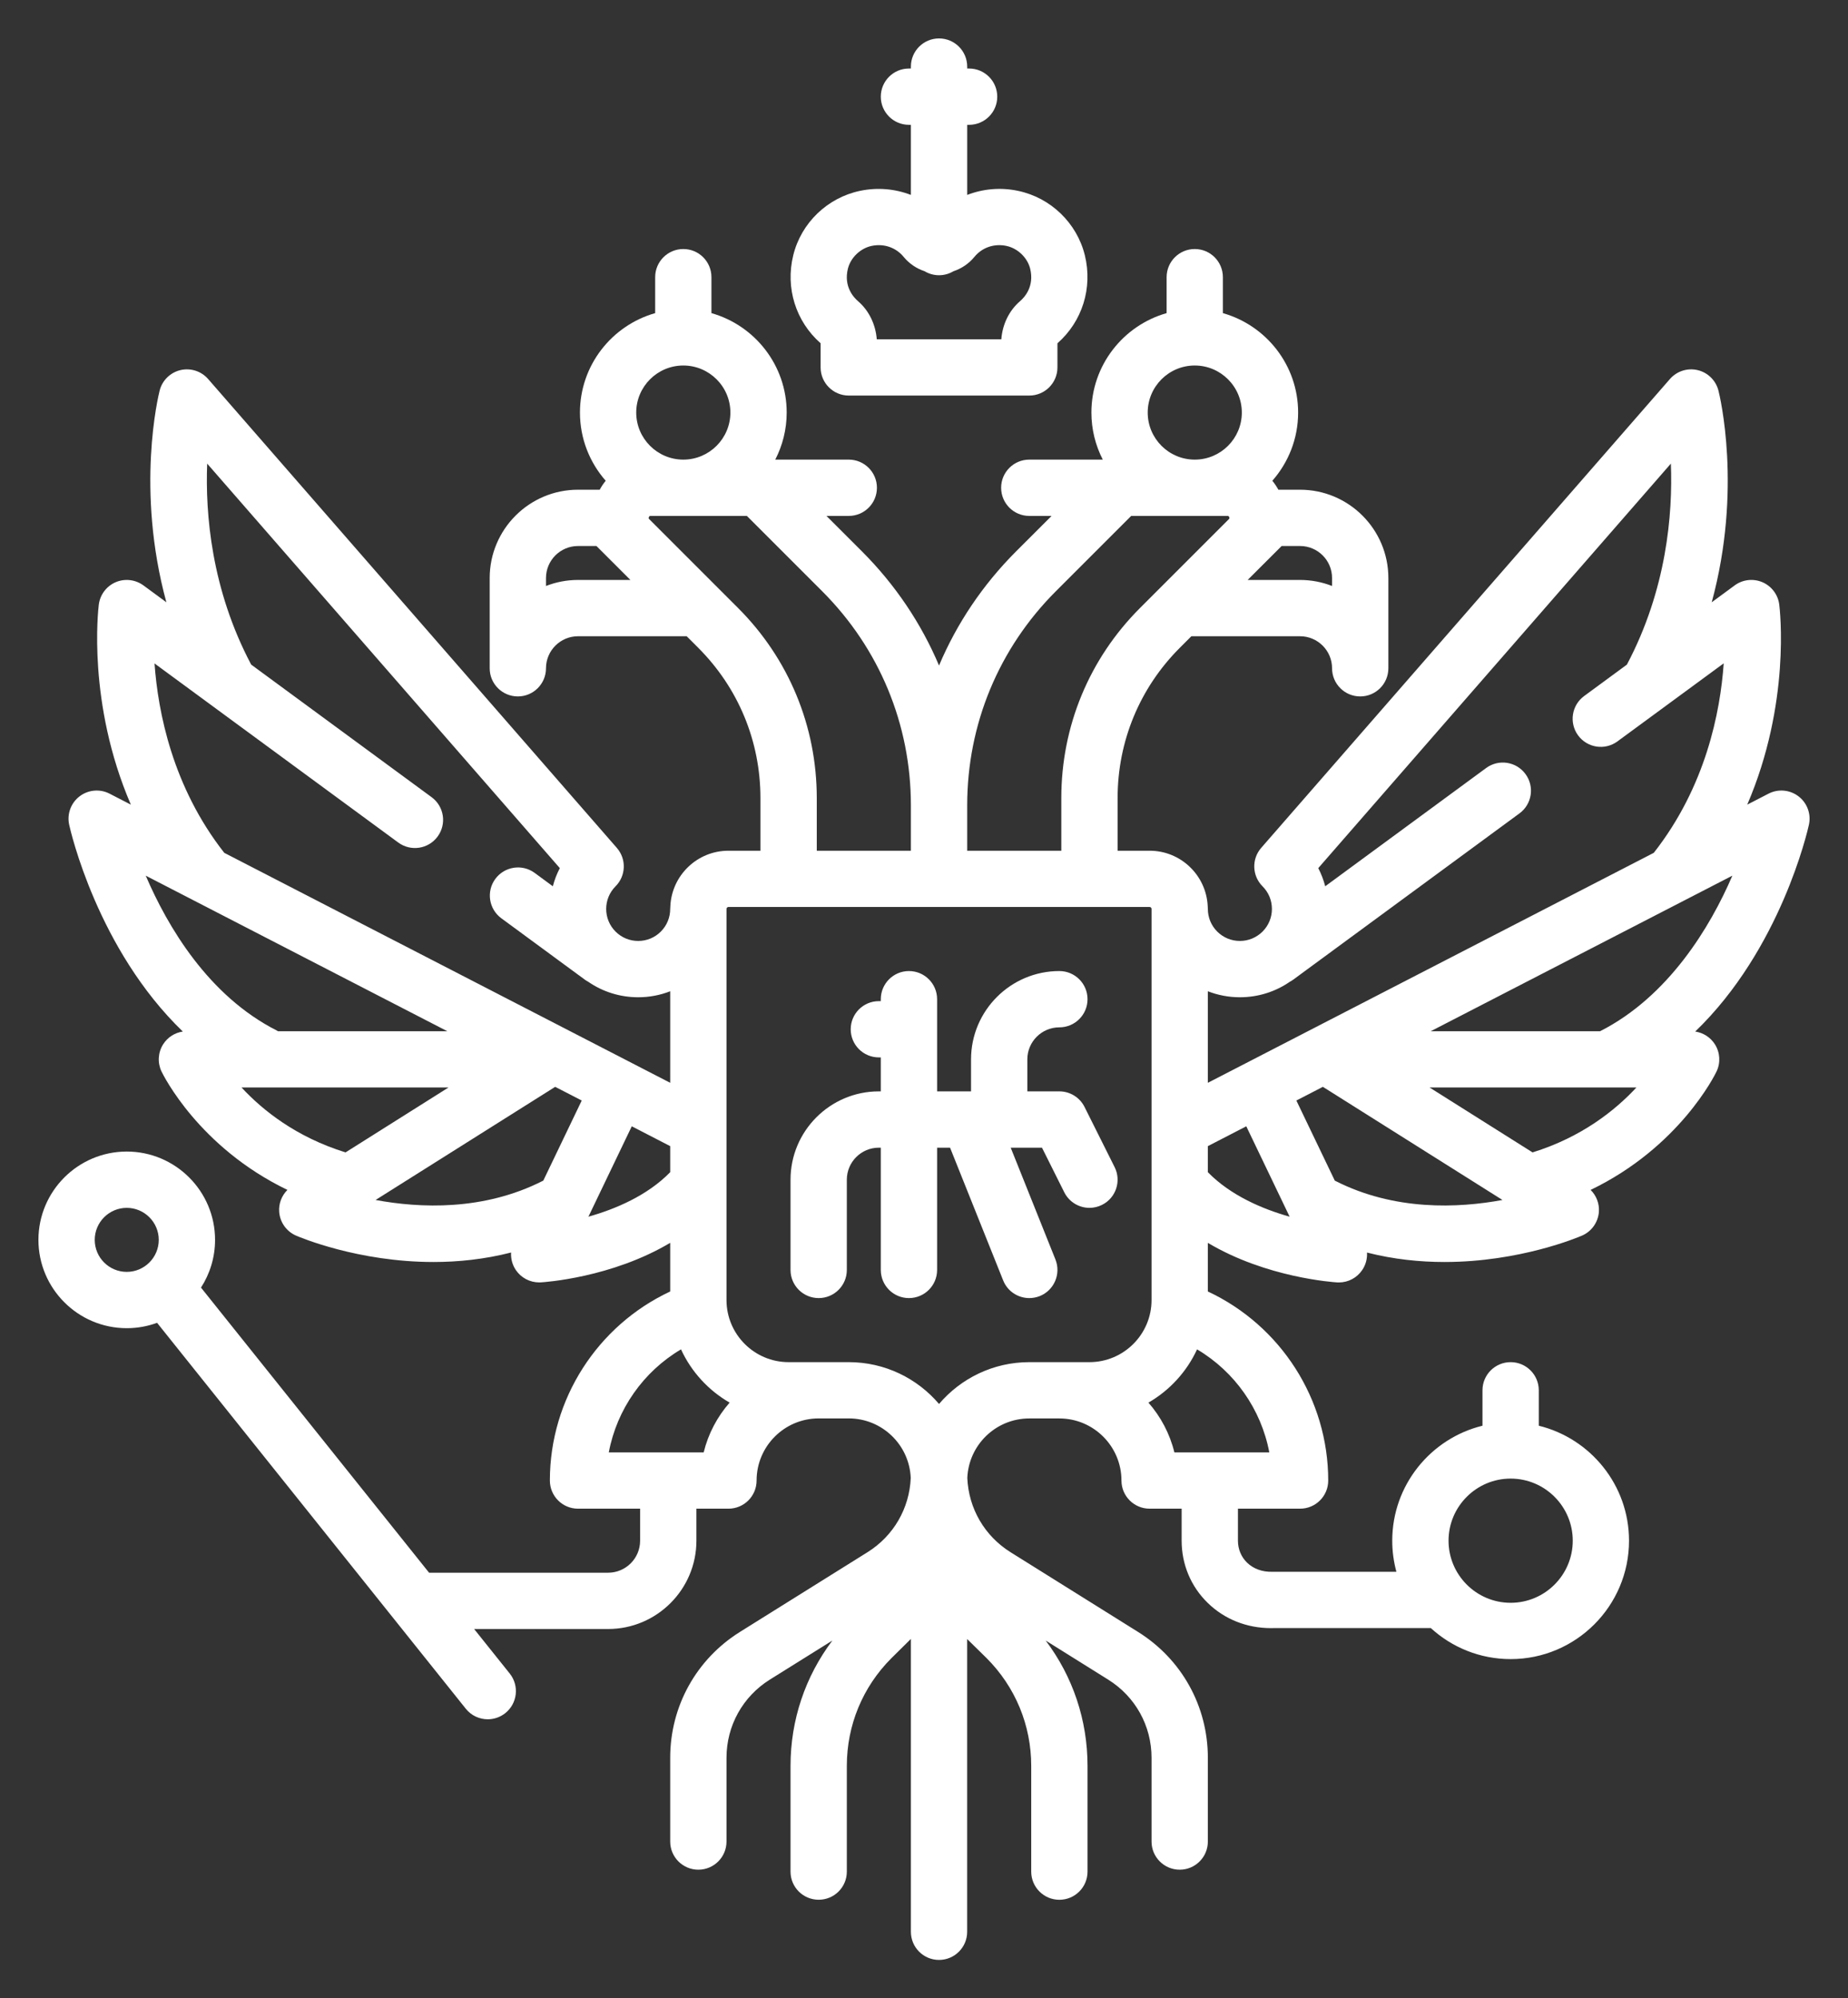 <?xml version="1.0" encoding="UTF-8"?> <svg xmlns="http://www.w3.org/2000/svg" viewBox="5154.703 4770.576 48.086 52"><rect x="5154.703" y="4770.576" width="48.086" height="52" fill="#333333" stroke="none"/> <path fill="white" fill-opacity="1" stroke="" stroke-opacity="1" stroke-width="1" id="tSvg10df0b724be" d="M 5201.772 4792.037 C 5201.833 4791.759 5201.728 4791.472 5201.503 4791.299 C 5201.278 4791.126 5200.973 4791.098 5200.721 4791.228 C 5200.167 4791.514 5200.167 4791.514 5200.167 4791.514 C 5201.303 4788.876 5201.017 4786.439 5201 4786.307 C 5200.968 4786.05 5200.801 4785.829 5200.563 4785.726 C 5200.324 4785.624 5200.049 4785.655 5199.84 4785.809 C 5199.243 4786.248 5199.243 4786.248 5199.243 4786.248 C 5200.044 4783.305 5199.451 4780.869 5199.418 4780.74 C 5199.351 4780.476 5199.143 4780.271 5198.878 4780.207 C 5198.613 4780.144 5198.335 4780.233 5198.156 4780.438 C 5187.52 4792.639 5187.52 4792.639 5187.52 4792.639 C 5187.267 4792.93 5187.282 4793.366 5187.555 4793.639 C 5187.712 4793.796 5187.799 4794.005 5187.799 4794.228 C 5187.799 4794.45 5187.712 4794.66 5187.555 4794.817 C 5187.397 4794.974 5187.188 4795.061 5186.965 4795.061 C 5186.743 4795.061 5186.534 4794.974 5186.376 4794.817 C 5186.219 4794.66 5186.132 4794.45 5186.132 4794.228 C 5186.132 4794.202 5186.131 4794.177 5186.128 4794.152 C 5186.089 4793.352 5185.427 4792.713 5184.617 4792.713 C 5183.784 4792.713 5183.784 4792.713 5183.784 4792.713 C 5183.784 4792.713 5183.784 4791.342 5183.784 4791.342 C 5183.784 4789.865 5184.359 4788.476 5185.403 4787.432 C 5185.703 4787.132 5185.703 4787.132 5185.703 4787.132 C 5185.703 4787.132 5188.531 4787.132 5188.531 4787.132 C 5188.99 4787.132 5189.364 4787.506 5189.364 4787.965 C 5189.364 4788.37 5189.692 4788.698 5190.097 4788.698 C 5190.501 4788.698 5190.829 4788.37 5190.829 4787.965 C 5190.829 4785.617 5190.829 4785.617 5190.829 4785.617 C 5190.829 4784.35 5189.798 4783.319 5188.531 4783.319 C 5187.967 4783.319 5187.967 4783.319 5187.967 4783.319 C 5187.921 4783.236 5187.869 4783.157 5187.81 4783.086 C 5188.227 4782.612 5188.481 4781.991 5188.481 4781.311 C 5188.481 4780.082 5187.652 4779.044 5186.523 4778.724 C 5186.523 4777.788 5186.523 4777.788 5186.523 4777.788 C 5186.523 4777.384 5186.196 4777.056 5185.791 4777.056 C 5185.387 4777.056 5185.059 4777.384 5185.059 4777.788 C 5185.059 4778.724 5185.059 4778.724 5185.059 4778.724 C 5183.931 4779.044 5183.102 4780.082 5183.102 4781.311 C 5183.102 4781.752 5183.209 4782.168 5183.398 4782.536 C 5181.485 4782.536 5181.485 4782.536 5181.485 4782.536 C 5181.081 4782.536 5180.753 4782.864 5180.753 4783.268 C 5180.753 4783.673 5181.081 4784.001 5181.485 4784.001 C 5182.066 4784.001 5182.066 4784.001 5182.066 4784.001 C 5182.066 4784.001 5181.141 4784.925 5181.141 4784.925 C 5180.275 4785.792 5179.6 4786.798 5179.137 4787.894 C 5178.674 4786.798 5177.999 4785.792 5177.133 4784.925 C 5176.208 4784.001 5176.208 4784.001 5176.208 4784.001 C 5176.208 4784.001 5176.789 4784.001 5176.789 4784.001 C 5177.193 4784.001 5177.521 4783.673 5177.521 4783.268 C 5177.521 4782.864 5177.193 4782.536 5176.789 4782.536 C 5174.876 4782.536 5174.876 4782.536 5174.876 4782.536 C 5175.065 4782.168 5175.173 4781.752 5175.173 4781.311 C 5175.173 4780.082 5174.344 4779.044 5173.215 4778.724 C 5173.215 4777.788 5173.215 4777.788 5173.215 4777.788 C 5173.215 4777.384 5172.888 4777.056 5172.483 4777.056 C 5172.079 4777.056 5171.751 4777.384 5171.751 4777.788 C 5171.751 4778.724 5171.751 4778.724 5171.751 4778.724 C 5170.623 4779.044 5169.794 4780.082 5169.794 4781.311 C 5169.794 4781.991 5170.047 4782.612 5170.464 4783.086 C 5170.405 4783.157 5170.353 4783.236 5170.308 4783.319 C 5169.743 4783.319 5169.743 4783.319 5169.743 4783.319 C 5168.476 4783.319 5167.445 4784.35 5167.445 4785.617 C 5167.445 4787.965 5167.445 4787.965 5167.445 4787.965 C 5167.445 4788.37 5167.773 4788.698 5168.178 4788.698 C 5168.582 4788.698 5168.91 4788.37 5168.91 4787.965 C 5168.91 4787.506 5169.284 4787.132 5169.743 4787.132 C 5172.571 4787.132 5172.571 4787.132 5172.571 4787.132 C 5172.571 4787.132 5172.871 4787.432 5172.871 4787.432 C 5173.915 4788.476 5174.49 4789.865 5174.49 4791.342 C 5174.49 4792.713 5174.49 4792.713 5174.49 4792.713 C 5174.49 4792.713 5173.657 4792.713 5173.657 4792.713 C 5172.847 4792.713 5172.185 4793.352 5172.146 4794.153 C 5172.143 4794.177 5172.142 4794.202 5172.142 4794.228 C 5172.142 4794.45 5172.055 4794.66 5171.898 4794.817 C 5171.741 4794.975 5171.531 4795.061 5171.309 4795.061 C 5171.086 4795.061 5170.877 4794.974 5170.72 4794.817 C 5170.395 4794.492 5170.395 4793.964 5170.72 4793.639 C 5170.992 4793.367 5171.007 4792.93 5170.754 4792.64 C 5160.119 4780.439 5160.119 4780.439 5160.119 4780.439 C 5159.94 4780.233 5159.661 4780.144 5159.396 4780.207 C 5159.132 4780.271 5158.923 4780.476 5158.857 4780.74 C 5158.824 4780.869 5158.23 4783.305 5159.032 4786.248 C 5158.435 4785.809 5158.435 4785.809 5158.435 4785.809 C 5158.226 4785.656 5157.951 4785.624 5157.712 4785.726 C 5157.473 4785.829 5157.307 4786.05 5157.274 4786.308 C 5157.258 4786.439 5156.971 4788.876 5158.108 4791.514 C 5157.554 4791.228 5157.554 4791.228 5157.554 4791.228 C 5157.302 4791.098 5156.997 4791.126 5156.772 4791.299 C 5156.547 4791.472 5156.442 4791.759 5156.503 4792.037 C 5156.538 4792.196 5157.24 4795.278 5159.46 4797.418 C 5159.25 4797.449 5159.062 4797.569 5158.947 4797.752 C 5158.813 4797.965 5158.798 4798.232 5158.906 4798.458 C 5158.951 4798.551 5159.875 4800.427 5162.182 4801.539 C 5162.032 4801.688 5161.951 4801.896 5161.968 4802.112 C 5161.988 4802.382 5162.157 4802.62 5162.406 4802.728 C 5162.503 4802.77 5164.021 4803.415 5165.985 4803.415 C 5166.621 4803.415 5167.305 4803.346 5168.002 4803.168 C 5167.992 4803.326 5168.033 4803.486 5168.124 4803.622 C 5168.26 4803.825 5168.489 4803.946 5168.732 4803.946 C 5168.746 4803.946 5168.761 4803.946 5168.775 4803.945 C 5168.869 4803.94 5170.616 4803.825 5172.142 4802.916 C 5172.142 4804.182 5172.142 4804.182 5172.142 4804.182 C 5170.25 4805.067 5169.011 4806.981 5169.011 4809.101 C 5169.011 4809.506 5169.339 4809.834 5169.743 4809.834 C 5171.359 4809.834 5171.359 4809.834 5171.359 4809.834 C 5171.359 4809.834 5171.359 4810.667 5171.359 4810.667 C 5171.359 4811.127 5170.986 4811.5 5170.526 4811.5 C 5165.868 4811.5 5165.868 4811.5 5165.868 4811.5 C 5165.868 4811.5 5159.933 4804.081 5159.933 4804.081 C 5160.164 4803.723 5160.299 4803.296 5160.299 4802.839 C 5160.299 4801.572 5159.268 4800.541 5158.001 4800.541 C 5156.734 4800.541 5155.703 4801.572 5155.703 4802.839 C 5155.703 4804.106 5156.734 4805.137 5158.001 4805.137 C 5158.278 4805.137 5158.544 4805.088 5158.79 4804.997 C 5166.823 4815.039 5166.823 4815.039 5166.823 4815.039 C 5166.967 4815.22 5167.18 4815.314 5167.395 4815.314 C 5167.556 4815.314 5167.717 4815.261 5167.852 4815.153 C 5168.168 4814.901 5168.219 4814.44 5167.967 4814.124 C 5167.04 4812.965 5167.04 4812.965 5167.04 4812.965 C 5167.04 4812.965 5170.526 4812.965 5170.526 4812.965 C 5171.793 4812.965 5172.824 4811.934 5172.824 4810.667 C 5172.824 4809.834 5172.824 4809.834 5172.824 4809.834 C 5172.824 4809.834 5173.657 4809.834 5173.657 4809.834 C 5174.062 4809.834 5174.39 4809.506 5174.39 4809.101 C 5174.39 4808.21 5175.114 4807.485 5176.006 4807.485 C 5176.788 4807.485 5176.788 4807.485 5176.788 4807.485 C 5177.657 4807.485 5178.367 4808.175 5178.401 4809.036 C 5178.367 4809.827 5177.953 4810.543 5177.277 4810.966 C 5173.958 4813.04 5173.958 4813.04 5173.958 4813.04 C 5172.821 4813.751 5172.142 4814.976 5172.142 4816.317 C 5172.142 4818.495 5172.142 4818.495 5172.142 4818.495 C 5172.142 4818.9 5172.47 4819.228 5172.874 4819.228 C 5173.279 4819.228 5173.607 4818.9 5173.607 4818.495 C 5173.607 4816.317 5173.607 4816.317 5173.607 4816.317 C 5173.607 4815.484 5174.028 4814.724 5174.734 4814.282 C 5176.362 4813.265 5176.362 4813.265 5176.362 4813.265 C 5175.656 4814.201 5175.273 4815.334 5175.273 4816.527 C 5175.273 4819.278 5175.273 4819.278 5175.273 4819.278 C 5175.273 4819.683 5175.601 4820.01 5176.006 4820.01 C 5176.41 4820.01 5176.738 4819.683 5176.738 4819.278 C 5176.738 4816.527 5176.738 4816.527 5176.738 4816.527 C 5176.738 4815.468 5177.15 4814.472 5177.899 4813.723 C 5178.405 4813.223 5178.405 4813.223 5178.405 4813.223 C 5178.405 4813.223 5178.405 4820.844 5178.405 4820.844 C 5178.405 4821.248 5178.732 4821.576 5179.137 4821.576 C 5179.541 4821.576 5179.869 4821.248 5179.869 4820.844 C 5179.869 4813.226 5179.869 4813.226 5179.869 4813.226 C 5179.869 4813.226 5180.375 4813.723 5180.375 4813.723 C 5181.123 4814.472 5181.536 4815.468 5181.536 4816.527 C 5181.536 4819.278 5181.536 4819.278 5181.536 4819.278 C 5181.536 4819.683 5181.864 4820.011 5182.268 4820.011 C 5182.673 4820.011 5183.001 4819.683 5183.001 4819.278 C 5183.001 4816.527 5183.001 4816.527 5183.001 4816.527 C 5183.001 4815.334 5182.618 4814.201 5181.912 4813.265 C 5183.54 4814.283 5183.54 4814.283 5183.54 4814.283 C 5184.246 4814.724 5184.667 4815.484 5184.667 4816.317 C 5184.667 4818.496 5184.667 4818.496 5184.667 4818.496 C 5184.667 4818.9 5184.995 4819.228 5185.4 4819.228 C 5185.804 4819.228 5186.132 4818.9 5186.132 4818.496 C 5186.132 4816.317 5186.132 4816.317 5186.132 4816.317 C 5186.132 4814.976 5185.453 4813.751 5184.316 4813.041 C 5180.997 4810.966 5180.997 4810.966 5180.997 4810.966 C 5180.321 4810.543 5179.907 4809.828 5179.873 4809.036 C 5179.907 4808.176 5180.616 4807.486 5181.485 4807.486 C 5182.268 4807.486 5182.268 4807.486 5182.268 4807.486 C 5183.159 4807.486 5183.884 4808.211 5183.884 4809.102 C 5183.884 4809.506 5184.212 4809.834 5184.617 4809.834 C 5185.45 4809.834 5185.45 4809.834 5185.45 4809.834 C 5185.45 4809.834 5185.45 4810.667 5185.45 4810.667 C 5185.45 4811.285 5185.691 4811.86 5186.13 4812.287 C 5186.564 4812.711 5187.146 4812.942 5187.773 4812.942 C 5187.792 4812.942 5187.811 4812.941 5187.83 4812.941 C 5191.934 4812.941 5191.934 4812.941 5191.934 4812.941 C 5192.482 4813.442 5193.211 4813.748 5194.011 4813.748 C 5195.709 4813.748 5197.091 4812.366 5197.091 4810.667 C 5197.091 4809.221 5196.089 4808.005 5194.743 4807.675 C 5194.743 4806.753 5194.743 4806.753 5194.743 4806.753 C 5194.743 4806.349 5194.415 4806.021 5194.011 4806.021 C 5193.606 4806.021 5193.278 4806.349 5193.278 4806.753 C 5193.278 4807.675 5193.278 4807.675 5193.278 4807.675 C 5191.932 4808.005 5190.93 4809.221 5190.93 4810.667 C 5190.93 4810.947 5190.968 4811.218 5191.038 4811.476 C 5187.821 4811.476 5187.821 4811.476 5187.821 4811.476 C 5187.815 4811.476 5187.809 4811.476 5187.802 4811.476 C 5187.548 4811.482 5187.317 4811.398 5187.152 4811.238 C 5186.999 4811.089 5186.915 4810.886 5186.915 4810.667 C 5186.915 4809.834 5186.915 4809.834 5186.915 4809.834 C 5186.915 4809.834 5188.531 4809.834 5188.531 4809.834 C 5188.936 4809.834 5189.264 4809.506 5189.264 4809.102 C 5189.264 4806.982 5188.024 4805.067 5186.132 4804.182 C 5186.132 4802.917 5186.132 4802.917 5186.132 4802.917 C 5187.658 4803.826 5189.406 4803.94 5189.499 4803.946 C 5189.514 4803.946 5189.528 4803.947 5189.542 4803.947 C 5189.785 4803.947 5190.014 4803.826 5190.15 4803.622 C 5190.241 4803.487 5190.283 4803.327 5190.273 4803.169 C 5190.97 4803.347 5191.653 4803.415 5192.289 4803.415 C 5194.253 4803.415 5195.771 4802.77 5195.868 4802.728 C 5196.117 4802.62 5196.286 4802.383 5196.307 4802.112 C 5196.323 4801.896 5196.242 4801.688 5196.092 4801.539 C 5198.4 4800.427 5199.324 4798.551 5199.368 4798.459 C 5199.477 4798.232 5199.461 4797.965 5199.327 4797.752 C 5199.212 4797.57 5199.024 4797.449 5198.814 4797.418 C 5201.035 4795.278 5201.737 4792.196 5201.772 4792.037Z M 5158.001 4803.672 C 5157.541 4803.672 5157.168 4803.298 5157.168 4802.839 C 5157.168 4802.38 5157.542 4802.006 5158.001 4802.006 C 5158.46 4802.006 5158.834 4802.38 5158.834 4802.839 C 5158.834 4803.298 5158.46 4803.672 5158.001 4803.672Z M 5194.011 4809.051 C 5194.902 4809.051 5195.627 4809.776 5195.627 4810.667 C 5195.627 4811.558 5194.902 4812.283 5194.011 4812.283 C 5193.12 4812.283 5192.395 4811.558 5192.395 4810.667 C 5192.395 4809.776 5193.12 4809.051 5194.011 4809.051Z M 5188.052 4784.784 C 5188.531 4784.784 5188.531 4784.784 5188.531 4784.784 C 5188.991 4784.784 5189.364 4785.157 5189.364 4785.617 C 5189.364 4785.824 5189.364 4785.824 5189.364 4785.824 C 5189.106 4785.723 5188.825 4785.667 5188.531 4785.667 C 5187.168 4785.667 5187.168 4785.667 5187.168 4785.667 C 5187.168 4785.667 5188.052 4784.784 5188.052 4784.784 M 5185.791 4780.087 C 5186.466 4780.087 5187.016 4780.636 5187.016 4781.311 C 5187.016 4781.987 5186.467 4782.536 5185.791 4782.536 C 5185.116 4782.536 5184.567 4781.987 5184.567 4781.311 C 5184.567 4780.636 5185.116 4780.087 5185.791 4780.087Z M 5179.87 4791.532 C 5179.87 4789.428 5180.689 4787.449 5182.177 4785.961 C 5184.137 4784.001 5184.137 4784.001 5184.137 4784.001 C 5184.137 4784.001 5186.641 4784.001 5186.641 4784.001 C 5186.658 4784.001 5186.675 4784.001 5186.688 4784.032 C 5186.701 4784.063 5186.689 4784.075 5186.677 4784.087 C 5184.368 4786.396 5184.368 4786.396 5184.368 4786.396 C 5183.046 4787.717 5182.319 4789.474 5182.319 4791.342 C 5182.319 4792.713 5182.319 4792.713 5182.319 4792.713 C 5182.319 4792.713 5179.87 4792.713 5179.87 4792.713 C 5179.87 4792.713 5179.87 4791.532 5179.87 4791.532 M 5169.743 4785.667 C 5169.449 4785.667 5169.168 4785.723 5168.91 4785.824 C 5168.91 4785.617 5168.91 4785.617 5168.91 4785.617 C 5168.91 4785.157 5169.284 4784.784 5169.743 4784.784 C 5170.223 4784.784 5170.223 4784.784 5170.223 4784.784 C 5170.223 4784.784 5171.106 4785.667 5171.106 4785.667 C 5171.106 4785.667 5169.743 4785.667 5169.743 4785.667 M 5172.483 4780.087 C 5173.158 4780.087 5173.708 4780.636 5173.708 4781.311 C 5173.708 4781.987 5173.158 4782.536 5172.483 4782.536 C 5171.808 4782.536 5171.258 4781.987 5171.258 4781.311 C 5171.258 4780.636 5171.808 4780.087 5172.483 4780.087Z M 5173.907 4786.396 C 5171.598 4784.087 5171.598 4784.087 5171.598 4784.087 C 5171.585 4784.074 5171.574 4784.063 5171.587 4784.032 C 5171.599 4784.001 5171.616 4784.001 5171.633 4784.001 C 5174.137 4784.001 5174.137 4784.001 5174.137 4784.001 C 5174.137 4784.001 5176.097 4785.961 5176.097 4785.961 C 5177.585 4787.449 5178.405 4789.428 5178.405 4791.532 C 5178.405 4792.713 5178.405 4792.713 5178.405 4792.713 C 5178.405 4792.713 5175.956 4792.713 5175.956 4792.713 C 5175.956 4792.713 5175.956 4791.342 5175.956 4791.342 C 5175.955 4789.474 5175.228 4787.717 5173.907 4786.396Z M 5165.066 4792.5 C 5165.392 4792.74 5165.851 4792.67 5166.09 4792.344 C 5166.33 4792.018 5166.26 4791.559 5165.934 4791.32 C 5161.239 4787.87 5161.239 4787.87 5161.239 4787.87 C 5160.202 4785.912 5160.043 4783.945 5160.094 4782.64 C 5169.27 4793.166 5169.27 4793.166 5169.27 4793.166 C 5169.191 4793.316 5169.131 4793.474 5169.088 4793.638 C 5168.615 4793.29 5168.615 4793.29 5168.615 4793.29 C 5168.289 4793.051 5167.831 4793.121 5167.591 4793.447 C 5167.352 4793.773 5167.422 4794.231 5167.748 4794.471 C 5169.929 4796.074 5169.929 4796.074 5169.929 4796.074 C 5169.955 4796.093 5169.982 4796.108 5170.009 4796.123 C 5170.389 4796.385 5170.838 4796.526 5171.309 4796.526 C 5171.599 4796.526 5171.88 4796.472 5172.142 4796.37 C 5172.142 4798.752 5172.142 4798.752 5172.142 4798.752 C 5172.142 4798.752 5160.539 4792.768 5160.539 4792.768 C 5159.193 4791.053 5158.814 4789.105 5158.724 4787.84 C 5165.066 4792.5 5165.066 4792.5 5165.066 4792.5 M 5158.495 4793.362 C 5166.343 4797.41 5166.343 4797.41 5166.343 4797.41 C 5166.343 4797.41 5161.936 4797.41 5161.936 4797.41 C 5161.925 4797.403 5161.915 4797.397 5161.904 4797.391 C 5160.124 4796.488 5159.065 4794.691 5158.495 4793.362Z M 5160.988 4798.874 C 5166.373 4798.874 5166.373 4798.874 5166.373 4798.874 C 5166.373 4798.874 5163.694 4800.563 5163.694 4800.563 C 5162.413 4800.166 5161.538 4799.468 5160.988 4798.874Z M 5168.839 4801.299 C 5168.834 4801.301 5168.829 4801.303 5168.824 4801.305 C 5167.283 4802.088 5165.628 4802.015 5164.476 4801.801 C 5169.149 4798.857 5169.149 4798.857 5169.149 4798.857 C 5169.149 4798.857 5169.84 4799.213 5169.84 4799.213 C 5169.84 4799.213 5168.839 4801.299 5168.839 4801.299 M 5170.014 4802.236 C 5171.142 4799.884 5171.142 4799.884 5171.142 4799.884 C 5171.142 4799.884 5172.142 4800.4 5172.142 4800.4 C 5172.142 4800.4 5172.142 4801.078 5172.142 4801.078 C 5171.545 4801.69 5170.712 4802.039 5170.014 4802.236Z M 5173.013 4808.369 C 5170.544 4808.369 5170.544 4808.369 5170.544 4808.369 C 5170.755 4807.248 5171.443 4806.268 5172.423 4805.688 C 5172.691 4806.271 5173.136 4806.755 5173.688 4807.074 C 5173.368 4807.44 5173.132 4807.882 5173.013 4808.369Z M 5183.051 4806.021 C 5181.486 4806.021 5181.486 4806.021 5181.486 4806.021 C 5180.546 4806.021 5179.703 4806.444 5179.137 4807.109 C 5178.572 4806.444 5177.729 4806.021 5176.789 4806.021 C 5175.223 4806.021 5175.223 4806.021 5175.223 4806.021 C 5174.332 4806.021 5173.607 4805.296 5173.607 4804.405 C 5173.607 4794.228 5173.607 4794.228 5173.607 4794.228 C 5173.607 4794.2 5173.63 4794.177 5173.657 4794.177 C 5184.617 4794.177 5184.617 4794.177 5184.617 4794.177 C 5184.645 4794.177 5184.667 4794.2 5184.667 4794.228 C 5184.667 4804.405 5184.667 4804.405 5184.667 4804.405 C 5184.667 4805.296 5183.942 4806.021 5183.051 4806.021Z M 5187.731 4808.369 C 5185.261 4808.369 5185.261 4808.369 5185.261 4808.369 C 5185.142 4807.882 5184.906 4807.44 5184.586 4807.074 C 5185.138 4806.755 5185.583 4806.271 5185.851 4805.688 C 5186.831 4806.268 5187.519 4807.248 5187.731 4808.369Z M 5186.132 4796.37 C 5186.394 4796.472 5186.676 4796.526 5186.965 4796.526 C 5187.436 4796.526 5187.885 4796.385 5188.265 4796.123 C 5188.292 4796.108 5188.319 4796.093 5188.345 4796.074 C 5194.241 4791.741 5194.241 4791.741 5194.241 4791.741 C 5194.567 4791.502 5194.637 4791.043 5194.397 4790.718 C 5194.158 4790.391 5193.699 4790.321 5193.373 4790.561 C 5189.186 4793.638 5189.186 4793.638 5189.186 4793.638 C 5189.143 4793.474 5189.083 4793.316 5189.005 4793.166 C 5198.18 4782.64 5198.18 4782.64 5198.18 4782.64 C 5198.231 4783.945 5198.072 4785.912 5197.036 4787.87 C 5195.923 4788.688 5195.923 4788.688 5195.923 4788.688 C 5195.597 4788.927 5195.527 4789.386 5195.766 4789.712 C 5196.006 4790.038 5196.464 4790.108 5196.79 4789.868 C 5199.555 4787.837 5199.555 4787.837 5199.555 4787.837 C 5199.467 4789.098 5199.089 4791.044 5197.735 4792.768 C 5186.132 4798.752 5186.132 4798.752 5186.132 4798.752 C 5186.132 4798.752 5186.132 4796.37 5186.132 4796.37 C 5186.132 4796.37 5186.132 4796.37 5186.132 4796.37 M 5186.132 4801.078 C 5186.132 4800.4 5186.132 4800.4 5186.132 4800.4 C 5186.132 4800.4 5187.132 4799.884 5187.132 4799.884 C 5187.132 4799.884 5188.26 4802.236 5188.26 4802.236 C 5187.562 4802.039 5186.729 4801.689 5186.132 4801.078Z M 5189.45 4801.305 C 5189.445 4801.303 5189.44 4801.301 5189.436 4801.299 C 5188.435 4799.213 5188.435 4799.213 5188.435 4799.213 C 5188.435 4799.213 5189.125 4798.857 5189.125 4798.857 C 5189.125 4798.857 5193.798 4801.801 5193.798 4801.801 C 5192.646 4802.015 5190.991 4802.088 5189.45 4801.305Z M 5194.581 4800.563 C 5191.901 4798.874 5191.901 4798.874 5191.901 4798.874 C 5191.901 4798.874 5197.283 4798.874 5197.283 4798.874 C 5196.732 4799.468 5195.857 4800.168 5194.581 4800.563Z M 5196.338 4797.41 C 5191.931 4797.41 5191.931 4797.41 5191.931 4797.41 C 5191.931 4797.41 5199.78 4793.362 5199.78 4793.362 C 5199.209 4794.692 5198.118 4796.507 5196.338 4797.41Z"></path> <path fill="white" fill-opacity="1" stroke="" stroke-opacity="1" stroke-width="1" id="tSvg321fe8939c" d="M 5176.055 4779.507 C 5176.055 4779.512 5176.056 4779.519 5176.056 4779.527 C 5176.056 4780.137 5176.056 4780.137 5176.056 4780.137 C 5176.056 4780.541 5176.384 4780.869 5176.789 4780.869 C 5181.486 4780.869 5181.486 4780.869 5181.486 4780.869 C 5181.89 4780.869 5182.218 4780.541 5182.218 4780.137 C 5182.218 4779.527 5182.218 4779.527 5182.218 4779.527 C 5182.218 4779.519 5182.219 4779.512 5182.22 4779.507 C 5182.866 4778.94 5183.138 4778.067 5182.932 4777.222 C 5182.726 4776.379 5182.043 4775.72 5181.192 4775.542 C 5180.739 4775.446 5180.281 4775.489 5179.87 4775.648 C 5179.87 4773.824 5179.87 4773.824 5179.87 4773.824 C 5179.87 4773.824 5179.92 4773.824 5179.92 4773.824 C 5180.324 4773.824 5180.652 4773.496 5180.652 4773.092 C 5180.652 4772.687 5180.324 4772.359 5179.92 4772.359 C 5179.87 4772.359 5179.87 4772.359 5179.87 4772.359 C 5179.87 4772.359 5179.87 4772.309 5179.87 4772.309 C 5179.87 4771.904 5179.542 4771.576 5179.137 4771.576 C 5178.733 4771.576 5178.405 4771.904 5178.405 4772.309 C 5178.405 4772.359 5178.405 4772.359 5178.405 4772.359 C 5178.405 4772.359 5178.354 4772.359 5178.354 4772.359 C 5177.95 4772.359 5177.622 4772.687 5177.622 4773.092 C 5177.622 4773.496 5177.95 4773.824 5178.354 4773.824 C 5178.405 4773.824 5178.405 4773.824 5178.405 4773.824 C 5178.405 4773.824 5178.405 4775.648 5178.405 4775.648 C 5177.993 4775.489 5177.535 4775.447 5177.082 4775.542 C 5176.231 4775.72 5175.548 4776.379 5175.343 4777.222 C 5175.136 4778.067 5175.409 4778.94 5176.055 4779.507Z M 5176.765 4777.57 C 5176.836 4777.281 5177.09 4777.037 5177.383 4776.975 C 5177.703 4776.908 5178.014 4777.015 5178.216 4777.26 C 5178.361 4777.436 5178.55 4777.564 5178.762 4777.634 C 5178.872 4777.7 5179 4777.738 5179.137 4777.738 C 5179.275 4777.738 5179.403 4777.699 5179.513 4777.634 C 5179.724 4777.564 5179.914 4777.436 5180.058 4777.26 C 5180.26 4777.015 5180.571 4776.908 5180.891 4776.975 C 5181.184 4777.037 5181.438 4777.281 5181.509 4777.569 C 5181.621 4778.03 5181.363 4778.312 5181.246 4778.412 C 5180.962 4778.656 5180.788 4779.013 5180.758 4779.404 C 5177.517 4779.404 5177.517 4779.404 5177.517 4779.404 C 5177.486 4779.013 5177.312 4778.656 5177.028 4778.412 C 5176.912 4778.312 5176.653 4778.03 5176.765 4777.57Z"></path> <path fill="white" fill-opacity="1" stroke="" stroke-opacity="1" stroke-width="1" id="tSvg483e2e708" d="M 5181.002 4800.44 C 5181.816 4800.44 5181.816 4800.44 5181.816 4800.44 C 5181.816 4800.44 5182.396 4801.601 5182.396 4801.601 C 5182.524 4801.857 5182.783 4802.006 5183.052 4802.006 C 5183.162 4802.006 5183.274 4801.981 5183.379 4801.928 C 5183.741 4801.747 5183.887 4801.307 5183.706 4800.946 C 5182.923 4799.38 5182.923 4799.38 5182.923 4799.38 C 5182.799 4799.132 5182.546 4798.975 5182.268 4798.975 C 5181.435 4798.975 5181.435 4798.975 5181.435 4798.975 C 5181.435 4798.975 5181.435 4798.142 5181.435 4798.142 C 5181.435 4797.682 5181.809 4797.309 5182.268 4797.309 C 5182.673 4797.309 5183.001 4796.981 5183.001 4796.576 C 5183.001 4796.172 5182.673 4795.844 5182.268 4795.844 C 5181.001 4795.844 5179.97 4796.875 5179.97 4798.142 C 5179.97 4798.975 5179.97 4798.975 5179.97 4798.975 C 5179.97 4798.975 5179.935 4798.975 5179.935 4798.975 C 5179.934 4798.975 5179.933 4798.975 5179.931 4798.975 C 5179.92 4798.975 5179.92 4798.975 5179.92 4798.975 C 5179.92 4798.975 5179.087 4798.975 5179.087 4798.975 C 5179.087 4798.975 5179.087 4796.576 5179.087 4796.576 C 5179.087 4796.172 5178.759 4795.844 5178.354 4795.844 C 5177.95 4795.844 5177.622 4796.172 5177.622 4796.576 C 5177.622 4796.627 5177.622 4796.627 5177.622 4796.627 C 5177.622 4796.627 5177.571 4796.627 5177.571 4796.627 C 5177.167 4796.627 5176.839 4796.955 5176.839 4797.359 C 5176.839 4797.764 5177.167 4798.091 5177.571 4798.091 C 5177.622 4798.091 5177.622 4798.091 5177.622 4798.091 C 5177.622 4798.091 5177.622 4798.975 5177.622 4798.975 C 5177.622 4798.975 5177.571 4798.975 5177.571 4798.975 C 5176.304 4798.975 5175.273 4800.006 5175.273 4801.273 C 5175.273 4803.622 5175.273 4803.622 5175.273 4803.622 C 5175.273 4804.026 5175.601 4804.354 5176.006 4804.354 C 5176.41 4804.354 5176.738 4804.026 5176.738 4803.622 C 5176.738 4801.273 5176.738 4801.273 5176.738 4801.273 C 5176.738 4800.814 5177.112 4800.44 5177.571 4800.44 C 5177.622 4800.44 5177.622 4800.44 5177.622 4800.44 C 5177.622 4800.44 5177.622 4803.622 5177.622 4803.622 C 5177.622 4804.026 5177.95 4804.354 5178.354 4804.354 C 5178.759 4804.354 5179.087 4804.026 5179.087 4803.622 C 5179.087 4800.44 5179.087 4800.44 5179.087 4800.44 C 5179.087 4800.44 5179.424 4800.44 5179.424 4800.44 C 5179.424 4800.44 5180.806 4803.894 5180.806 4803.894 C 5180.92 4804.18 5181.195 4804.354 5181.486 4804.354 C 5181.576 4804.354 5181.668 4804.337 5181.758 4804.302 C 5182.133 4804.151 5182.316 4803.725 5182.166 4803.349 C 5181.002 4800.44 5181.002 4800.44 5181.002 4800.44"></path> <mask x="5153.746" y="4771.576" width="50" height="50" id="tSvga05d3d18b1" maskUnits="userSpaceOnUse"> <path fill="white" fill-opacity="1" stroke="" stroke-opacity="1" stroke-width="1" data-svg-name="path" data-svg-id="17ebd3291" id="tSvg17ebd3291" d="M 5153.746 4771.576 C 5203.746 4771.576 5203.746 4771.576 5203.746 4771.576 C 5203.746 4771.576 5203.746 4821.576 5203.746 4821.576 C 5203.746 4821.576 5153.746 4821.576 5153.746 4821.576C 5153.746 4821.576 5153.746 4771.576 5153.746 4771.576 Z"></path> </mask> <defs></defs> </svg> 